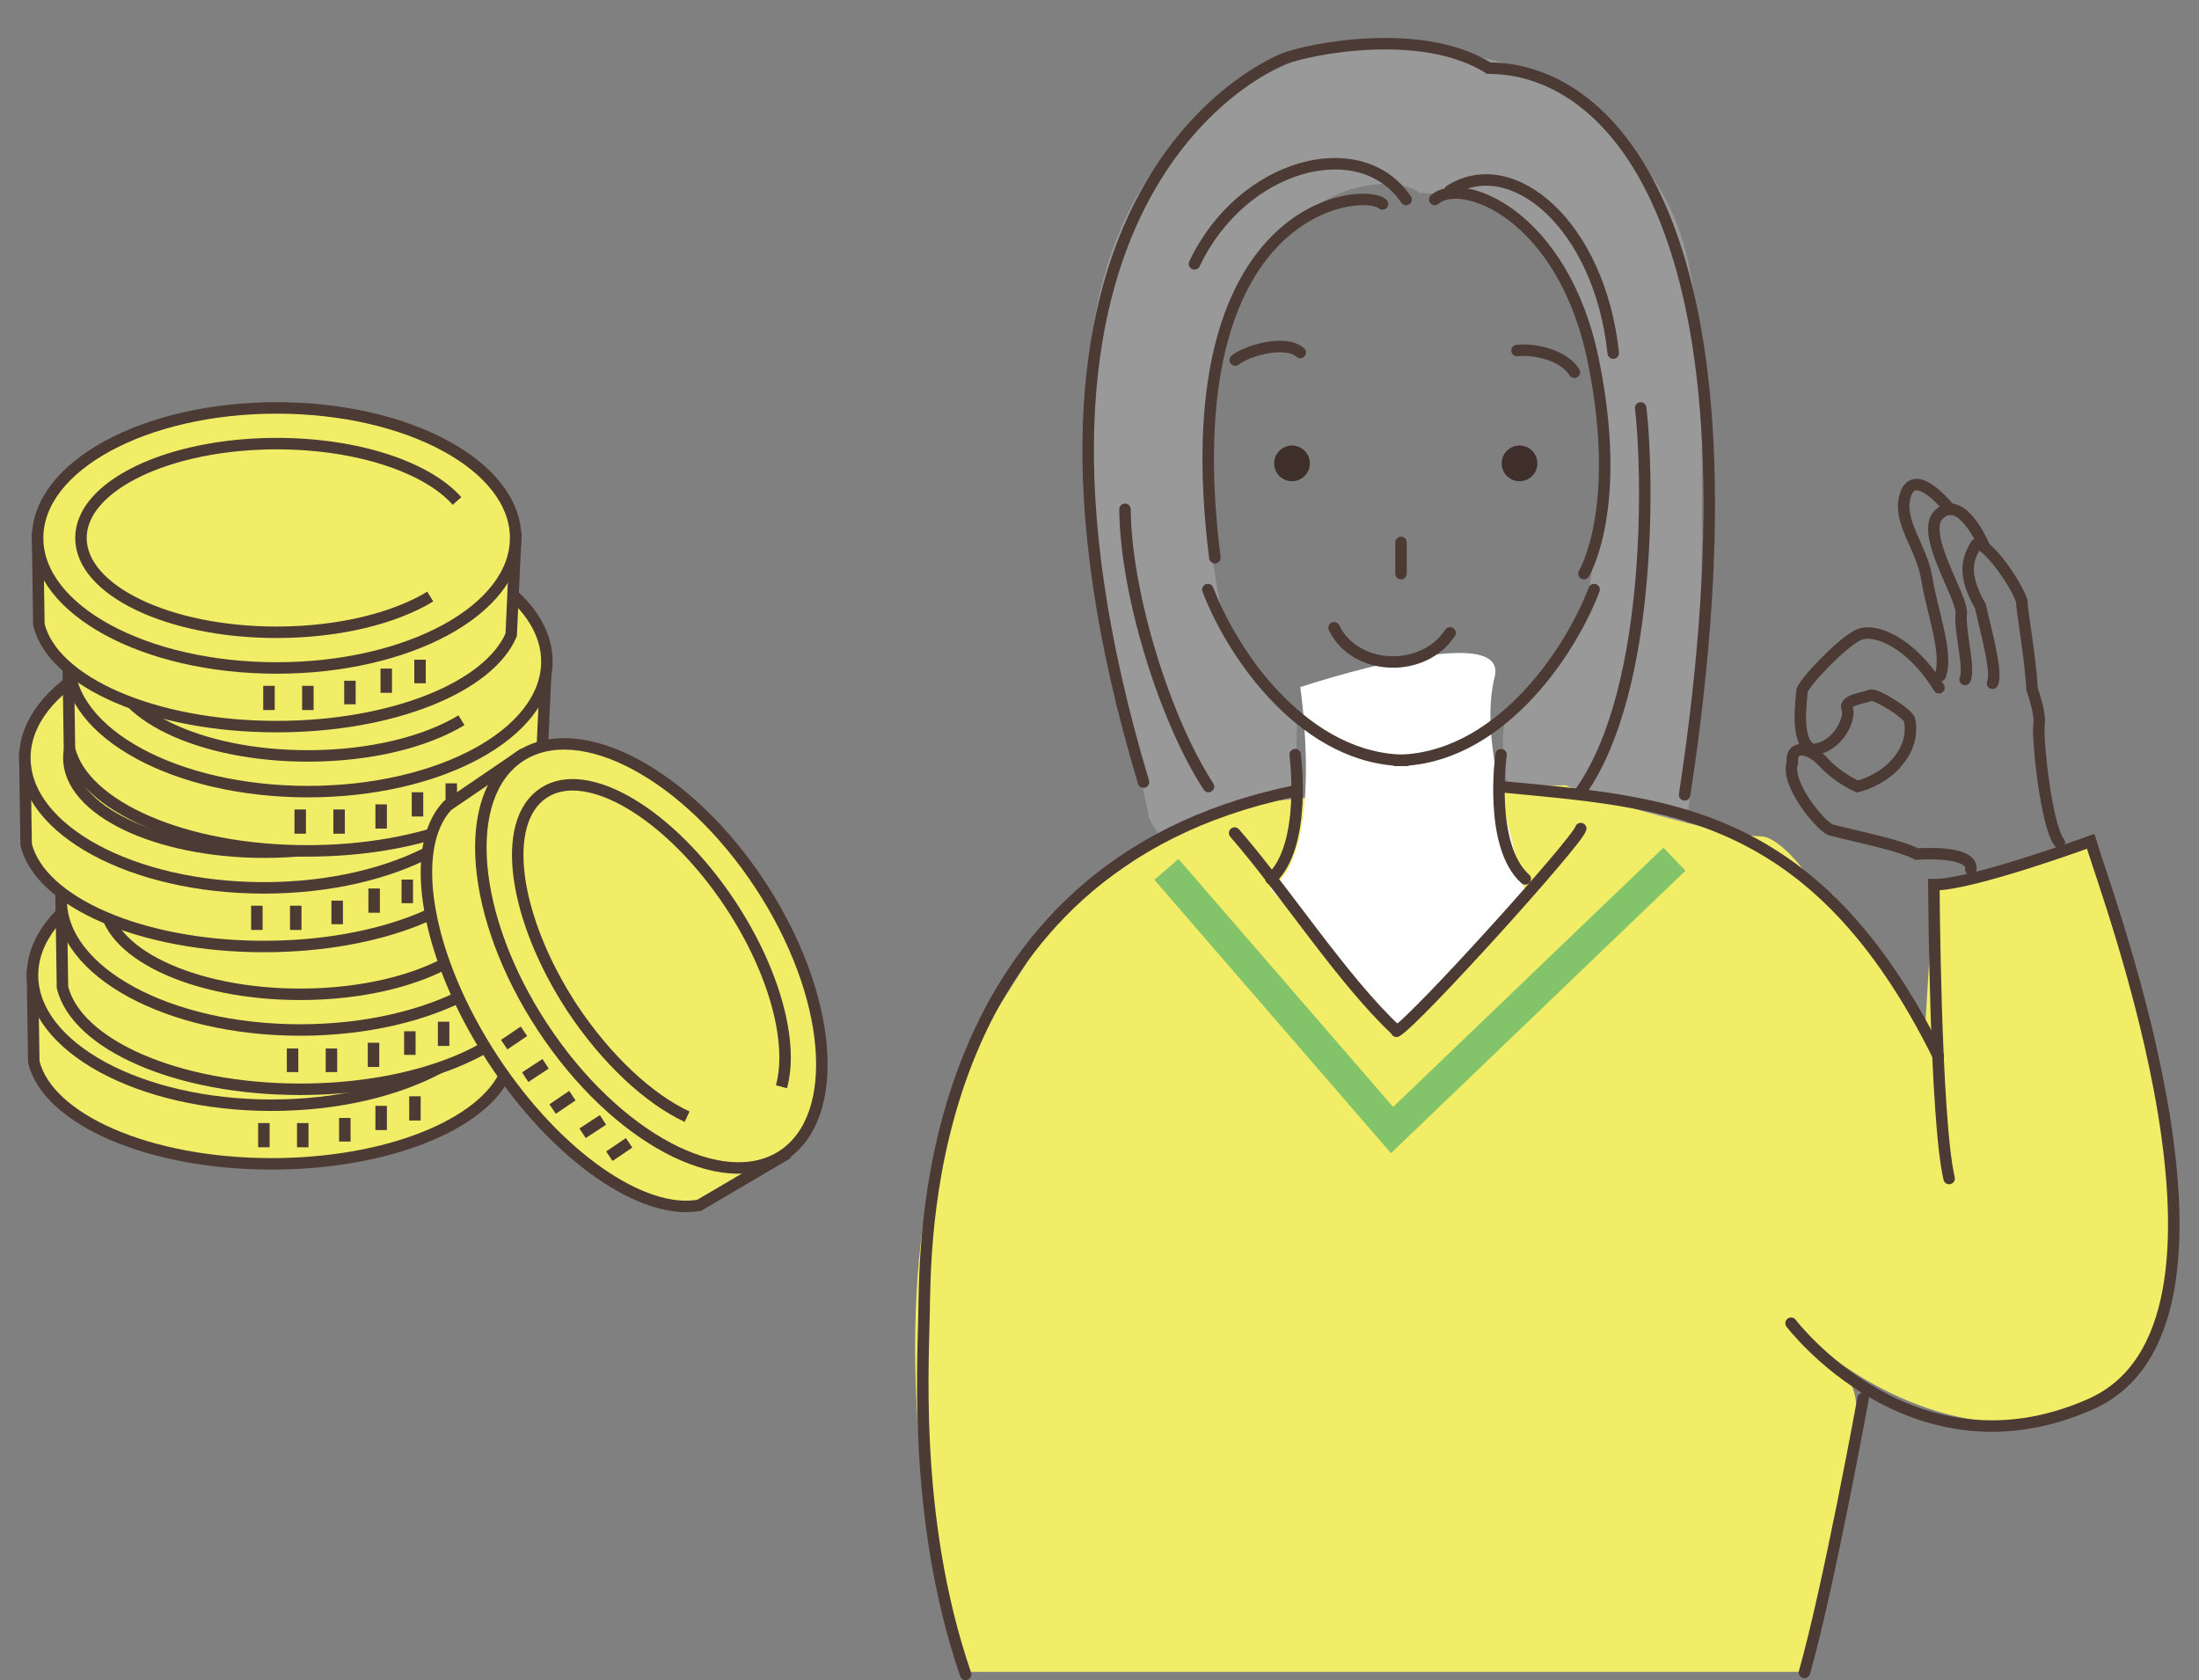 <?xml version="1.0" encoding="utf-8"?>
<!-- Generator: Adobe Illustrator 25.4.1, SVG Export Plug-In . SVG Version: 6.00 Build 0)  -->
<svg version="1.1" id="レイヤー_1" xmlns="http://www.w3.org/2000/svg" xmlns:xlink="http://www.w3.org/1999/xlink" x="0px"
	 y="0px" width="345px" height="263.6px" viewBox="0 0 345 263.6" enable-background="new 0 0 345 263.6" xml:space="preserve">
<rect x="0" y="0" width="345" height="263.6" fill="#808080" stroke="none"/>
<g>
	<path fill="#999999" d="M266.7,54.9c0,0,2,71.7-4.1,79.8c-0.2,0.8-25.4-8.8-25.4-8.8s-2.3-7.1-1-13.6c6.2-3.6,11-16.2,13.8-19.1
		c3.1-3.2,11.1-6.9,11.7-15.5C262.3,69.1,266.7,54.9,266.7,54.9z"/>
	<path fill="#999999" d="M175.3,69.6c0,0-7.1,5.5,12.1,21.4c0.4,1.4,16.1,21.4,16.1,21.4l-0.3,13.7l-13.7,15c0,0-9.1-11.2-9.3-13.1
		c-0.1-1.9-12-48.9-9.5-60C173.4,57,175.3,69.6,175.3,69.6z"/>
	<path fill="#F2ED67" d="M328,132.1l-24.6,6.8l-1.4,22.8l-14.5-21.4l-1.2,1.3c-3.5-6.3-7.7-10.4-10.1-10.4c-4.5,0.1-23.2-4.8-30.6-8
		c0,0-44.1,1.1-53.1,3.7c-9,2.6-27.2,17.5-27.2,17.5l-12.7,20c0,0,3-7.1-4.8,14.8c-7.1,20.3-4.8,60.5,3.5,83.1H283
		c1-4.4,5.5-23.5,7.4-33.2c2.1-10.4,0.3-12.6-3.2-16.2c0,0,0-0.1,0-0.1c3.9,3,25.8,18.5,45.2,4.7C354,202.4,328,132.1,328,132.1z"/>
	<path fill="#FFFFFF" d="M204,107.8c0,0,3.9,26.2-4.7,31.6l19.8,22.3l20.2-21.4c-3-12.7-7.1-24.8-4.8-34.1S204,107.8,204,107.8z"/>
	<path fill="none" stroke="#4C3A34" stroke-width="1.8" stroke-linecap="round" stroke-miterlimit="10" d="M151.5,262.7
		c-8.6-25-6.5-50.8-6.5-58.4c0.3-10.1,0-68,57.7-80.1"/>
	<path fill="none" stroke="#4C3A34" stroke-width="1.8" stroke-linecap="round" stroke-miterlimit="10" d="M219.1,161.7
		c-8.4-7.8-17.7-22.2-25.4-31"/>
	<path fill="none" stroke="#4C3A34" stroke-width="1.8" stroke-linecap="round" stroke-miterlimit="10" d="M248,130
		c-0.5,2-25.9,30.1-28.9,31.8"/>
	<path fill="#999999" d="M192.3,98.5c0,0-17.6-13.2-21.2-33.1c-1-5.6-0.9-36,22.2-50.4c8.2-5.8,18.7-9.7,29.6-7.8
		s18.9,3.1,27.2,10.5C264.2,30.3,267,40,267,69.6c0,8.8-18.9,29.6-18.9,29.6s15.7-68.9-25.4-68.9c-1.6-2.1-18.6-5.4-29.6,19.1
		C184.5,68.9,192.3,98.5,192.3,98.5z"/>
	<path fill="none" stroke="#4C3A34" stroke-width="1.8" stroke-linecap="round" stroke-miterlimit="10" d="M216.9,32
		c-2.9-2.7-33.3-0.3-26.3,55.5"/>
	<path fill="none" stroke="#4C3A34" stroke-width="1.8" stroke-linecap="round" stroke-miterlimit="10" d="M225.1,31.3
		c4.1-3.7,20.2,2.2,24.9,25.4S248.5,90,248.5,90"/>
	<path fill="none" stroke="#4C3A34" stroke-width="1.8" stroke-linecap="round" stroke-miterlimit="10" d="M179.4,122.7
		C152,31.3,197.9,10.6,201.5,9.2c3.5-1.4,21.4-5.2,32.1,1.5"/>
	<path fill="none" stroke="#4C3A34" stroke-width="1.8" stroke-linecap="round" stroke-miterlimit="10" d="M233.6,10.7
		c19.5,0,44.2,25.7,30.7,114"/>
	<path fill="#999999" d="M177.7,126.6"/>
	<path fill="#F2ED67" stroke="#4C3A34" stroke-width="1.8" stroke-miterlimit="10" d="M79.4,168.2c-3.5,8.2-18.6,14.4-36.8,14.4
		c-19.3,0-35.1-7-37.3-16L5.1,153h75L79.4,168.2z"/>
	<ellipse fill="#F2ED67" stroke="#4C3A34" stroke-width="1.8" stroke-miterlimit="10" cx="42.6" cy="153" rx="37.5" ry="20.4"/>
	<path fill="#F2ED67" stroke="#4C3A34" stroke-width="1.8" stroke-miterlimit="10" d="M66.8,162.2c-5.6,3.4-14.3,5.6-24.1,5.6
		c-17,0-30.7-6.6-30.7-14.8s13.8-14.8,30.7-14.8c12.7,0,23.6,3.7,28.3,9"/>
	<line fill="#F2ED67" stroke="#4C3A34" stroke-width="1.8" stroke-miterlimit="10" x1="41.4" y1="176.2" x2="41.4" y2="180"/>
	<line fill="#F2ED67" stroke="#4C3A34" stroke-width="1.8" stroke-miterlimit="10" x1="47.5" y1="176.2" x2="47.5" y2="180"/>
	<line fill="#F2ED67" stroke="#4C3A34" stroke-width="1.8" stroke-miterlimit="10" x1="54.1" y1="175.4" x2="54.1" y2="179.1"/>
	<line fill="#F2ED67" stroke="#4C3A34" stroke-width="1.8" stroke-miterlimit="10" x1="59.8" y1="173.5" x2="59.8" y2="177.3"/>
	<line fill="#F2ED67" stroke="#4C3A34" stroke-width="1.8" stroke-miterlimit="10" x1="65.1" y1="172" x2="65.1" y2="175.8"/>
	<path fill="#F2ED67" stroke="#4C3A34" stroke-width="1.8" stroke-miterlimit="10" d="M83.9,156.5c-3.5,8.2-18.6,14.4-36.8,14.4
		c-19.3,0-35.1-7-37.3-16l-0.2-13.7h75L83.9,156.5z"/>
	<ellipse fill="#F2ED67" stroke="#4C3A34" stroke-width="1.8" stroke-miterlimit="10" cx="47.1" cy="141.2" rx="37.5" ry="20.4"/>
	<path fill="#F2ED67" stroke="#4C3A34" stroke-width="1.8" stroke-miterlimit="10" d="M71.2,150.4c-5.6,3.4-14.3,5.6-24.1,5.6
		c-17,0-30.7-6.6-30.7-14.8s13.8-14.8,30.7-14.8c12.7,0,23.6,3.7,28.3,9"/>
	<line fill="#F2ED67" stroke="#4C3A34" stroke-width="1.8" stroke-miterlimit="10" x1="45.9" y1="164.5" x2="45.9" y2="168.2"/>
	<line fill="#F2ED67" stroke="#4C3A34" stroke-width="1.8" stroke-miterlimit="10" x1="52" y1="164.5" x2="52" y2="168.2"/>
	<line fill="#F2ED67" stroke="#4C3A34" stroke-width="1.8" stroke-miterlimit="10" x1="58.6" y1="163.6" x2="58.6" y2="167.4"/>
	<line fill="#F2ED67" stroke="#4C3A34" stroke-width="1.8" stroke-miterlimit="10" x1="64.3" y1="161.8" x2="64.3" y2="165.5"/>
	<line fill="#F2ED67" stroke="#4C3A34" stroke-width="1.8" stroke-miterlimit="10" x1="69.6" y1="160.3" x2="69.6" y2="164.1"/>
	<path fill="#F2ED67" stroke="#4C3A34" stroke-width="1.8" stroke-miterlimit="10" d="M78.2,134.1c-3.5,8.2-18.6,14.4-36.8,14.4
		c-19.3,0-35.1-7-37.3-16l-0.2-13.7h75L78.2,134.1z"/>
	<ellipse fill="#F2ED67" stroke="#4C3A34" stroke-width="1.8" stroke-miterlimit="10" cx="41.4" cy="118.9" rx="37.5" ry="20.4"/>
	<path fill="#F2ED67" stroke="#4C3A34" stroke-width="1.8" stroke-miterlimit="10" d="M65.6,128.1c-5.6,3.4-14.3,5.6-24.1,5.6
		c-17,0-30.7-6.6-30.7-14.8s13.8-14.8,30.7-14.8c12.7,0,23.6,3.7,28.3,9"/>
	<line fill="#F2ED67" stroke="#4C3A34" stroke-width="1.8" stroke-miterlimit="10" x1="40.3" y1="142.1" x2="40.3" y2="145.9"/>
	<line fill="#F2ED67" stroke="#4C3A34" stroke-width="1.8" stroke-miterlimit="10" x1="46.4" y1="142.1" x2="46.4" y2="145.9"/>
	<line fill="#F2ED67" stroke="#4C3A34" stroke-width="1.8" stroke-miterlimit="10" x1="52.9" y1="141.3" x2="52.9" y2="145"/>
	<line fill="#F2ED67" stroke="#4C3A34" stroke-width="1.8" stroke-miterlimit="10" x1="58.7" y1="139.4" x2="58.7" y2="143.2"/>
	<line fill="#F2ED67" stroke="#4C3A34" stroke-width="1.8" stroke-miterlimit="10" x1="63.9" y1="138" x2="63.9" y2="141.7"/>
	<path fill="#F2ED67" stroke="#4C3A34" stroke-width="1.8" stroke-miterlimit="10" d="M85,119.1c-3.5,8.2-18.6,14.4-36.8,14.4
		c-19.3,0-35.1-7-37.3-16l-0.2-13.7h75L85,119.1z"/>
	<ellipse fill="#F2ED67" stroke="#4C3A34" stroke-width="1.8" stroke-miterlimit="10" cx="48.3" cy="103.8" rx="37.5" ry="20.4"/>
	<path fill="#F2ED67" stroke="#4C3A34" stroke-width="1.8" stroke-miterlimit="10" d="M72.4,113c-5.6,3.4-14.3,5.6-24.1,5.6
		c-17,0-30.7-6.6-30.7-14.8S31.3,89,48.3,89c12.7,0,23.6,3.7,28.3,9"/>
	<line fill="#F2ED67" stroke="#4C3A34" stroke-width="1.8" stroke-miterlimit="10" x1="47.1" y1="127" x2="47.1" y2="130.8"/>
	<line fill="#F2ED67" stroke="#4C3A34" stroke-width="1.8" stroke-miterlimit="10" x1="53.2" y1="127" x2="53.2" y2="130.8"/>
	<line fill="#F2ED67" stroke="#4C3A34" stroke-width="1.8" stroke-miterlimit="10" x1="59.8" y1="126.2" x2="59.8" y2="130"/>
	<line fill="#F2ED67" stroke="#4C3A34" stroke-width="1.8" stroke-miterlimit="10" x1="65.5" y1="124.3" x2="65.5" y2="128.1"/>
	<line fill="#F2ED67" stroke="#4C3A34" stroke-width="1.8" stroke-miterlimit="10" x1="70.8" y1="122.9" x2="70.8" y2="126.6"/>
	<path fill="#F2ED67" stroke="#4C3A34" stroke-width="1.8" stroke-miterlimit="10" d="M80.2,99.6c-3.5,8.2-18.6,14.4-36.8,14.4
		c-19.3,0-35.1-7-37.3-16L5.9,84.4h75L80.2,99.6z"/>
	<ellipse fill="#F2ED67" stroke="#4C3A34" stroke-width="1.8" stroke-miterlimit="10" cx="43.4" cy="84.4" rx="37.5" ry="20.4"/>
	<path fill="#F2ED67" stroke="#4C3A34" stroke-width="1.8" stroke-miterlimit="10" d="M67.5,93.6c-5.6,3.4-14.3,5.6-24.1,5.6
		c-17,0-30.7-6.6-30.7-14.8s13.8-14.8,30.7-14.8c12.7,0,23.6,3.7,28.3,9"/>
	<line fill="#F2ED67" stroke="#4C3A34" stroke-width="1.8" stroke-miterlimit="10" x1="42.2" y1="107.6" x2="42.2" y2="111.4"/>
	<line fill="#F2ED67" stroke="#4C3A34" stroke-width="1.8" stroke-miterlimit="10" x1="48.3" y1="107.6" x2="48.3" y2="111.4"/>
	<line fill="#F2ED67" stroke="#4C3A34" stroke-width="1.8" stroke-miterlimit="10" x1="54.9" y1="106.8" x2="54.9" y2="110.5"/>
	<line fill="#F2ED67" stroke="#4C3A34" stroke-width="1.8" stroke-miterlimit="10" x1="60.6" y1="104.9" x2="60.6" y2="108.7"/>
	<line fill="#F2ED67" stroke="#4C3A34" stroke-width="1.8" stroke-miterlimit="10" x1="65.9" y1="103.5" x2="65.9" y2="107.2"/>
	<path fill="#F2ED67" stroke="#4C3A34" stroke-width="1.8" stroke-miterlimit="10" d="M109.7,189.1c-8.8,1.6-22.3-7.6-32.3-22.8
		c-10.6-16.1-13.5-33.2-7.2-39.9l11.3-7.7l41.3,62.7L109.7,189.1z"/>
	
		<ellipse transform="matrix(0.835 -0.55 0.55 0.835 -65.648 80.939)" fill="#F2ED67" stroke="#4C3A34" stroke-width="1.8" stroke-miterlimit="10" cx="102.2" cy="150" rx="20.4" ry="37.5"/>
	<path fill="#F2ED67" stroke="#4C3A34" stroke-width="1.8" stroke-miterlimit="10" d="M107.8,175.2c-6-2.8-12.6-8.9-18-17
		c-9.3-14.2-11.4-29.3-4.5-33.8c6.8-4.5,19.9,3.3,29.3,17.5c7,10.6,9.9,21.8,8,28.6"/>
	<line fill="#F2ED67" stroke="#4C3A34" stroke-width="1.8" stroke-miterlimit="10" x1="82.2" y1="161.8" x2="79.1" y2="163.9"/>
	<line fill="#F2ED67" stroke="#4C3A34" stroke-width="1.8" stroke-miterlimit="10" x1="85.6" y1="166.9" x2="82.4" y2="169"/>
	<line fill="#F2ED67" stroke="#4C3A34" stroke-width="1.8" stroke-miterlimit="10" x1="89.8" y1="171.9" x2="86.7" y2="174"/>
	<line fill="#F2ED67" stroke="#4C3A34" stroke-width="1.8" stroke-miterlimit="10" x1="94.6" y1="175.7" x2="91.4" y2="177.8"/>
	<line fill="#F2ED67" stroke="#4C3A34" stroke-width="1.8" stroke-miterlimit="10" x1="98.7" y1="179.3" x2="95.6" y2="181.4"/>
	<path fill="none" stroke="#4C3A34" stroke-width="1.8" stroke-linecap="round" stroke-miterlimit="10" d="M304.2,107.9
		c-4.4-7.2-10.3-9.6-12.8-8.2c-2.6,1.3-8.7,7.7-8.7,8.8s-1.2,8.1,1.7,9.1c4-0.3,6-5,5.4-6.4s2.8-1.7,3.6-2.1
		c0.8-0.4,6.1,2.9,6.2,3.9c0.2,1,0.5,3.6-1.8,6.4c-1.8,2.3-4.7,3.6-6.4,4c0,0-3-1.3-5.3-3.8c-2.3-2.5-5.2-2.8-4.9,0.1
		c-1.1,3.1,4.2,9.7,6,10.5c4.7,1.2,10.9,2.4,13.5,3.8c0,0,8.9-0.7,8.5,2.4"/>
	<path fill="none" stroke="#4C3A34" stroke-width="1.8" stroke-linecap="round" stroke-miterlimit="10" d="M312.6,107.2
		c0.8-1.8-1-8-1.9-12.1c-3.2-5.5-1.6-7.9-0.8-9.5c0.8-1.6,6,5,7.3,8.7c-0.1,0.9,1.4,9.1,1.6,13.8c0,0,1.4,3.8,1.1,5.6
		c-0.3,1.9,1.1,15.9,3.2,18.5"/>
	<path fill="none" stroke="#4C3A34" stroke-width="1.8" stroke-linecap="round" stroke-miterlimit="10" d="M311.3,85.7
		c-0.8-1.8-3.9-8-7.1-5c-3.1,3,3.8,13,3.5,15.6s1.4,8.5,0.6,10.3"/>
	<path fill="none" stroke="#4C3A34" stroke-width="1.8" stroke-linecap="round" stroke-miterlimit="10" d="M305.9,79.9
		c-1.8-2.2-5.8-6.2-7-2.1s2.6,8,3.4,13c0.8,5,3.4,11.9,2.1,15.2"/>
	<path fill="none" stroke="#4C3A34" stroke-width="1.8" stroke-linecap="round" stroke-miterlimit="10" d="M281,207.6
		c0,0,19,25.1,47,12.7s2.6-79.6,0-88.3c0,0-18.8,6.9-24.6,6.8c0,0,0.2,36.7,2.4,46.1"/>
	<path fill="none" stroke="#4C3A34" stroke-width="1.8" stroke-linecap="round" stroke-miterlimit="10" d="M235.2,123.4
		c25.9,2.5,49.5,3.2,68.9,42.3"/>
	<path fill="none" stroke="#4C3A34" stroke-width="1.8" stroke-linecap="round" stroke-miterlimit="10" d="M292.3,219.4
		c0,0-5.4,29.6-9.2,43"/>
	<path fill="none" stroke="#4C3A34" stroke-width="1.8" stroke-linecap="round" stroke-miterlimit="10" d="M203.2,118.4
		c0,0,1.9,14.3-3.8,19.5"/>
	<path fill="none" stroke="#4C3A34" stroke-width="1.8" stroke-linecap="round" stroke-miterlimit="10" d="M239.3,137.9
		c-5.8-5.2-3.8-19.5-3.8-19.5"/>
	<path fill="none" stroke="#4C3A34" stroke-width="1.8" stroke-linecap="round" stroke-miterlimit="10" d="M189.5,92.5
		c4.1,10.7,15.5,26.8,31.1,26.8"/>
	<path fill="none" stroke="#4C3A34" stroke-width="1.8" stroke-linecap="round" stroke-miterlimit="10" d="M250.1,92.5
		c-4.1,10.7-15.5,26.8-31.1,26.8"/>
	<circle fill="#3E2F2B" cx="202.7" cy="72.7" r="2.8"/>
	<circle fill="#3E2F2B" cx="238.4" cy="72.7" r="2.8"/>
	
		<line fill="none" stroke="#4C3A34" stroke-width="1.8" stroke-linecap="round" stroke-miterlimit="10" x1="219.8" y1="85.1" x2="219.8" y2="90"/>
	<path fill="none" stroke="#4C3A34" stroke-width="1.8" stroke-linecap="round" stroke-miterlimit="10" d="M193.8,56.5
		c1.3-1.2,7.6-3.4,10.2-1.2"/>
	<path fill="none" stroke="#4C3A34" stroke-width="1.8" stroke-linecap="round" stroke-miterlimit="10" d="M238,55
		c2.3-0.3,7.2,0.5,9,3.4"/>
	<path fill="none" stroke="#4C3A34" stroke-width="1.8" stroke-linecap="round" stroke-linejoin="round" stroke-miterlimit="10" d="
		M209.3,98.5c3.3,6.8,14,7.2,18.2,0.8"/>
	<path fill="none" stroke="#4C3A34" stroke-width="1.8" stroke-linecap="round" stroke-miterlimit="10" d="M176.5,79.9
		c0.1,13.3,6.3,33.1,13.1,43.5"/>
	<path fill="none" stroke="#4C3A34" stroke-width="1.8" stroke-linecap="round" stroke-miterlimit="10" d="M257.4,64
		c1.1,8.7,2.2,43.7-9.4,60.2"/>
	<path fill="none" stroke="#4C3A34" stroke-width="1.8" stroke-linecap="round" stroke-miterlimit="10" d="M187.4,41.4
		c7.4-15.7,26-20.7,33.2-10.1"/>
	<path fill="none" stroke="#4C3A34" stroke-width="1.8" stroke-linecap="round" stroke-miterlimit="10" d="M227.5,29.9
		c9.8-6.2,23.5,5.5,25.6,25.5"/>
	<polyline fill="none" stroke="#83C369" stroke-width="5" stroke-miterlimit="10" points="183,136.4 218.4,177.3 262.7,134.8 	"/>
	<path fill="#999999" d="M209.9,73.9"/>
</g>
<g>
</g>
<g>
</g>
<g>
</g>
<g>
</g>
<g>
</g>
<g>
</g>
<g>
</g>
<g>
</g>
<g>
</g>
<g>
</g>
<g>
</g>
<g>
</g>
<g>
</g>
<g>
</g>
<g>
</g>
</svg>
